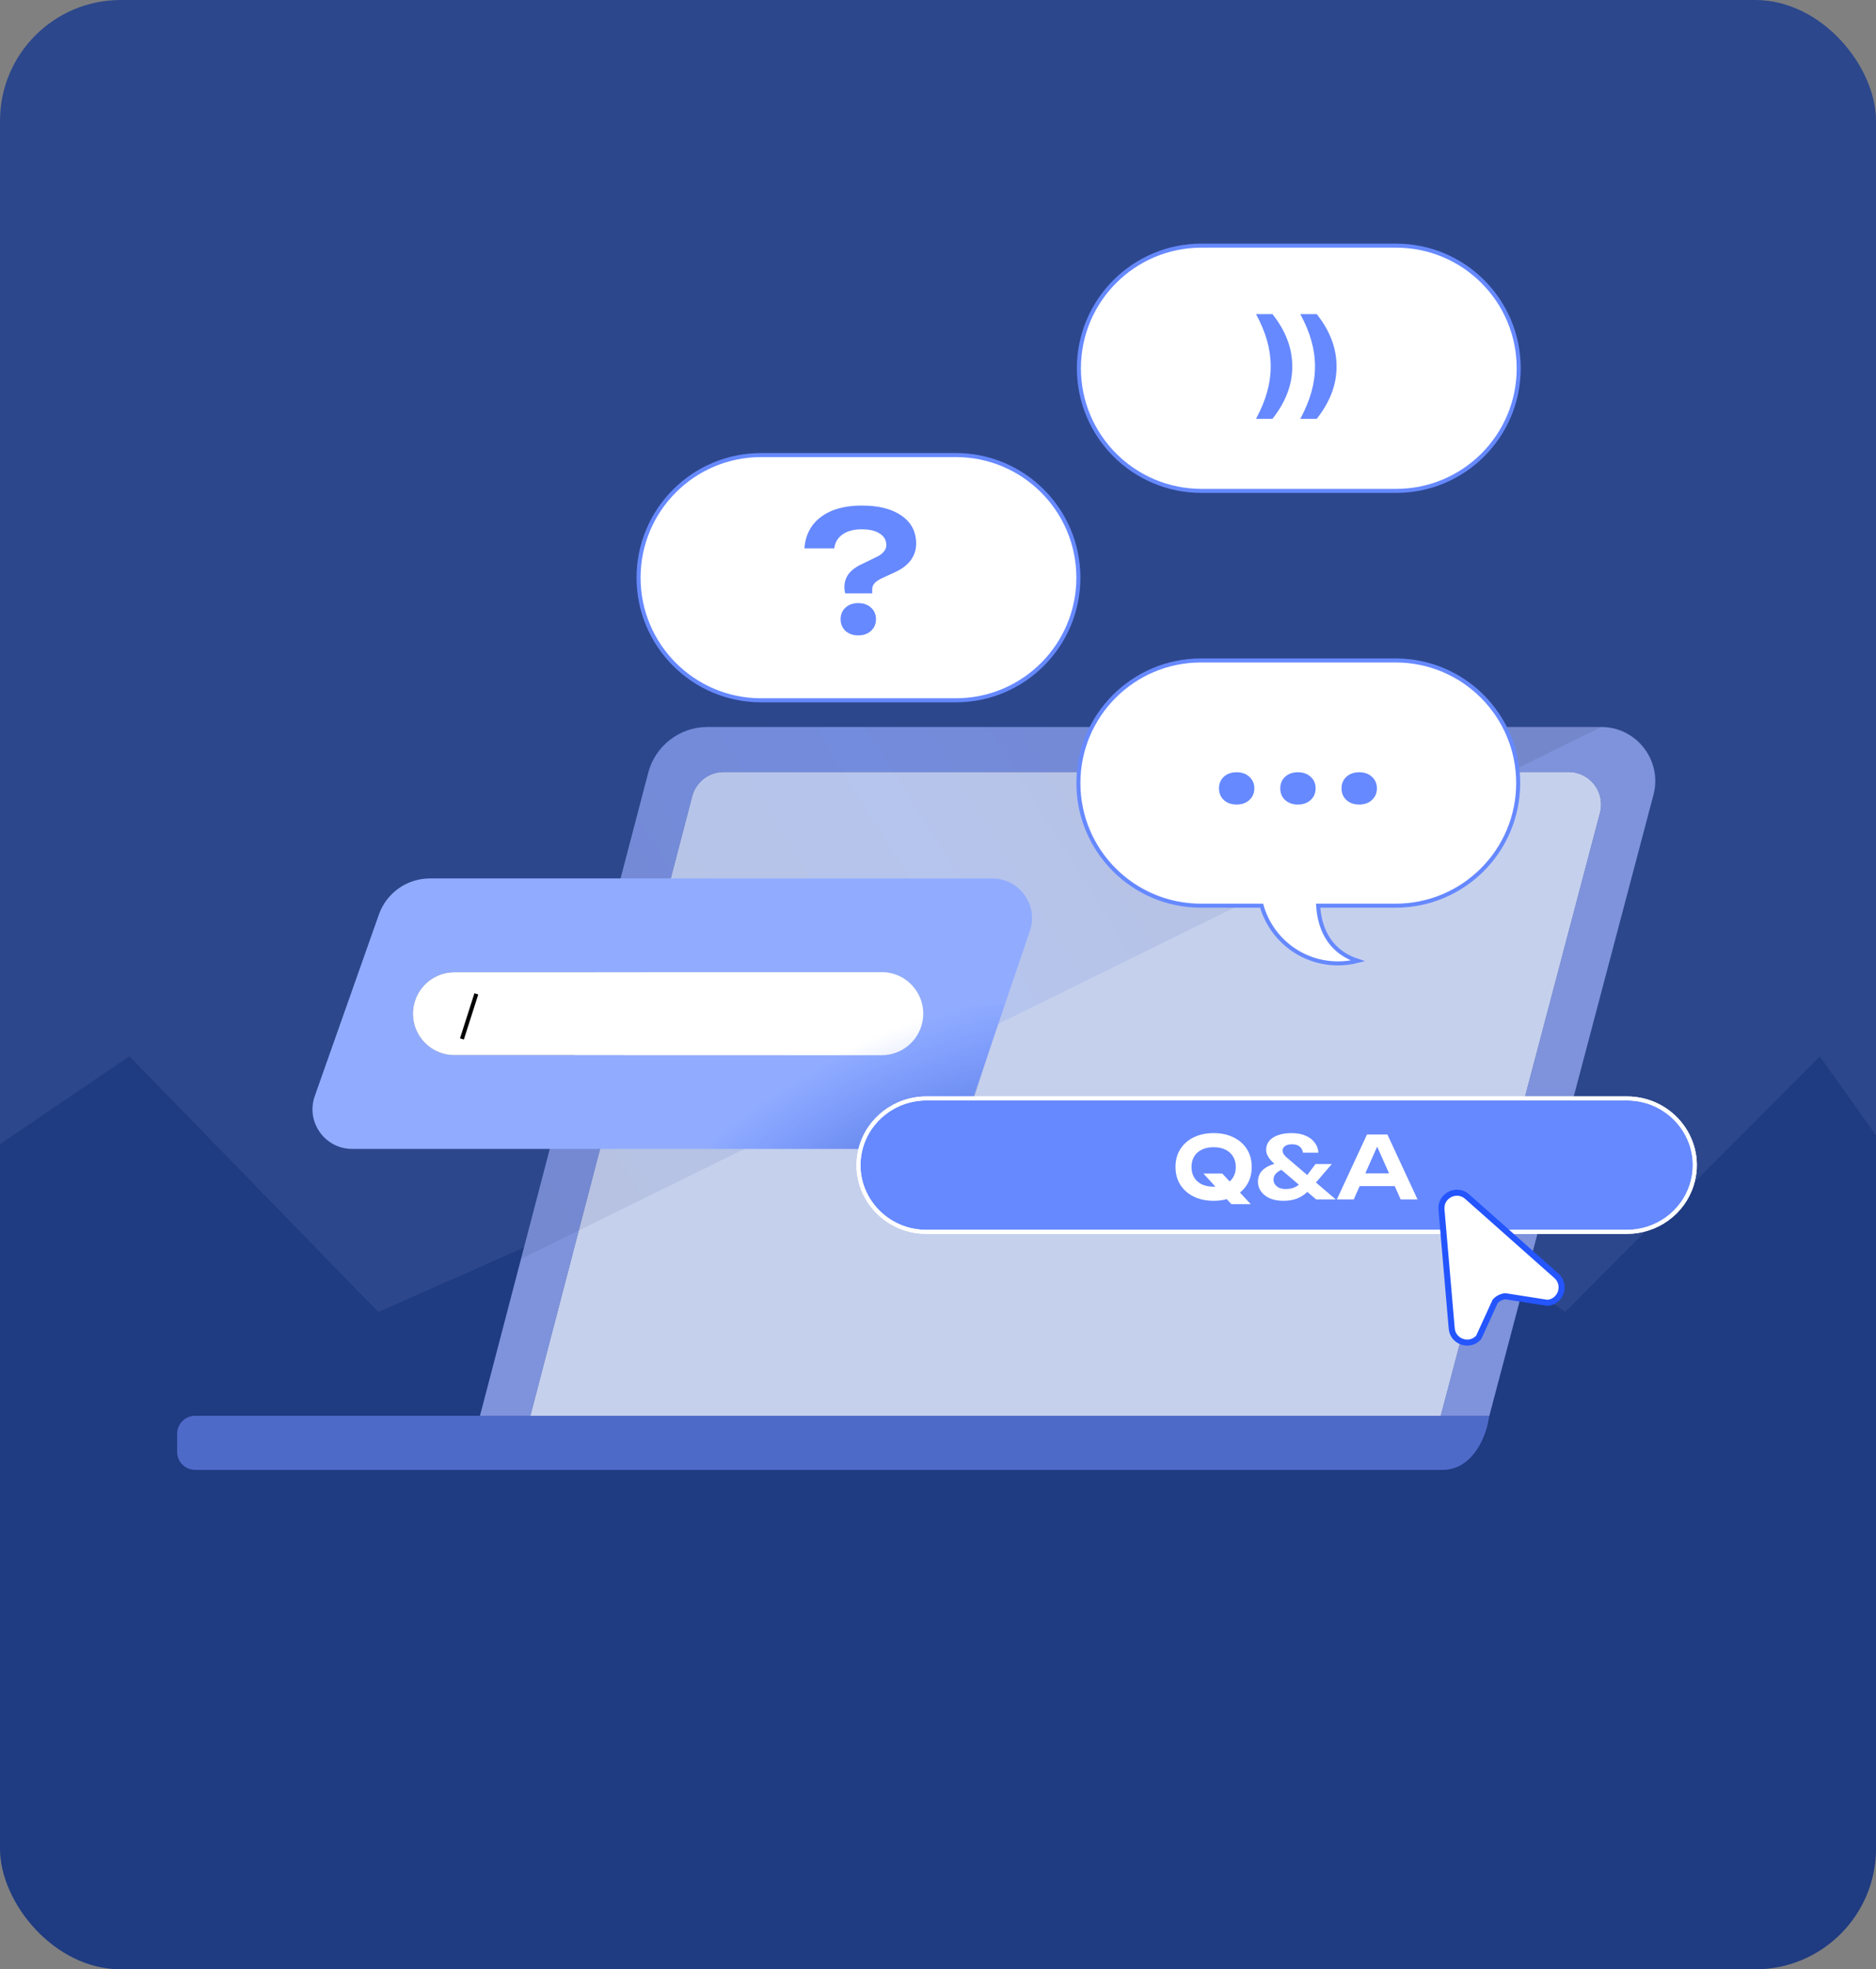<svg width="466" height="489" viewBox="0 0 466 489" fill="none" xmlns="http://www.w3.org/2000/svg">
<rect x="0" y="0" width="466" height="489" fill="#808080" stroke="none"/>
<g clip-path="url(#clip0_259_1316)">
<rect width="466" height="489" fill="#2C478C"/>
<path opacity="0.29" d="M32.147 262.313L-21.058 298.382L-34 536H534V245L487.985 312.809L452.035 262.313L388.765 325.794L276.603 245L93.98 325.794L32.147 262.313Z" fill="#002169"/>
<path d="M171.959 197.735C172.886 194.188 176.09 191.714 179.757 191.714H389.626C394.914 191.714 398.769 196.719 397.418 201.831L357.868 351.558H131.758L171.959 197.735Z" fill="#D9D9D9"/>
<path fill-rule="evenodd" clip-rule="evenodd" d="M369.957 351.558L131.758 351.558H357.868L369.957 351.558Z" fill="#D9D9D9"/>
<path d="M119.221 351.558H48.477C46.005 351.558 44 353.563 44 356.035V360.513C44 362.986 46.005 364.99 48.477 364.99H358.316C364.584 364.99 368.166 359.17 369.51 353.797L369.957 351.558L357.868 351.558H131.758L119.221 351.558Z" fill="#4E6AC9"/>
<path fill-rule="evenodd" clip-rule="evenodd" d="M131.758 351.558H357.868L397.418 201.831C398.769 196.719 394.914 191.714 389.626 191.714H179.757C176.09 191.714 172.886 194.188 171.959 197.735L131.758 351.558Z" fill="#C5D0ED"/>
<path d="M119.221 351.558L131.758 351.558L171.959 197.735C172.886 194.188 176.09 191.714 179.757 191.714H389.626C394.914 191.714 398.769 196.719 397.418 201.831L357.868 351.558L369.957 351.558L410.72 197.386C412.973 188.865 406.548 180.52 397.734 180.52H175.746C168.824 180.52 162.772 185.191 161.019 191.888L119.221 351.558Z" fill="#7E93DB"/>
<path d="M397.734 180.52H175.746C168.824 180.52 162.773 185.191 161.019 191.888L129.418 312.604L397.734 180.52Z" fill="url(#paint0_linear_259_1316)" fill-opacity="0.08"/>
<path fill-rule="evenodd" clip-rule="evenodd" d="M106.782 218.13C101.088 218.13 96.013 221.72 94.117 227.088L78.191 272.16C75.926 278.569 80.681 285.292 87.479 285.292H230.37C234.588 285.292 238.338 282.606 239.696 278.612L255.833 231.152C258.005 224.763 253.255 218.13 246.507 218.13H106.782ZM219.022 241.413H112.872C108.192 241.413 104.101 244.569 102.912 249.095C101.197 255.624 106.122 262.009 112.872 262.009H219.022C223.547 262.009 227.542 259.055 228.868 254.728C230.896 248.108 225.945 241.413 219.022 241.413Z" fill="#91ACFF"/>
<path d="M112.872 241.413H219.022C225.945 241.413 230.896 248.108 228.868 254.728C227.542 259.055 223.547 262.009 219.022 262.009H112.872C106.122 262.009 101.197 255.624 102.912 249.095C104.101 244.569 108.192 241.413 112.872 241.413Z" fill="white"/>
<path d="M225.898 285.292C232.426 285.292 238.906 281.586 241.007 275.442L249.514 249.473H208.335C194.285 249.473 181.279 273.352 176.532 285.292H225.898Z" fill="url(#paint1_radial_259_1316)" fill-opacity="0.5"/>
<path fill-rule="evenodd" clip-rule="evenodd" d="M404.11 272.755H230.134C222.464 272.755 215.758 277.832 213.81 285.114C210.999 295.616 219.071 305.888 230.134 305.888H404.11C411.527 305.888 418.075 301.136 420.248 294.175C423.572 283.526 415.458 272.755 404.11 272.755Z" fill="#C2D1FF"/>
<path d="M230.134 272.755H404.11C415.458 272.755 423.572 283.526 420.248 294.175C418.075 301.136 411.527 305.888 404.11 305.888H230.134C219.071 305.888 210.999 295.616 213.81 285.114C215.758 277.832 222.464 272.755 230.134 272.755Z" fill="#6689FF"/>
<path fill-rule="evenodd" clip-rule="evenodd" d="M404.11 272.755H230.134C222.464 272.755 215.758 277.832 213.81 285.114C210.999 295.616 219.071 305.888 230.134 305.888H404.11C411.527 305.888 418.075 301.136 420.248 294.175C423.572 283.526 415.458 272.755 404.11 272.755Z" stroke="white"/>
<path d="M230.134 272.755H404.11C415.458 272.755 423.572 283.526 420.248 294.175C418.075 301.136 411.527 305.888 404.11 305.888H230.134C219.071 305.888 210.999 295.616 213.81 285.114C215.758 277.832 222.464 272.755 230.134 272.755Z" stroke="white"/>
<path d="M336.445 294.519V291.36H347.578V294.519H336.445ZM344.634 281.71L352.113 297.829H347.922L341.474 283.343H342.699L336.273 297.829H332.082L339.562 281.71H344.634Z" fill="white"/>
<path d="M327.496 286.223H323.649C323.577 285.607 323.312 285.106 322.854 284.719C322.41 284.332 321.772 284.139 320.941 284.139C320.454 284.139 320.038 284.203 319.695 284.332C319.351 284.461 319.078 284.647 318.878 284.891C318.692 285.12 318.598 285.407 318.598 285.751C318.598 285.994 318.677 286.259 318.835 286.546C319.007 286.818 319.279 287.119 319.652 287.448L331.794 297.829H326.937L316.707 289.125C316.048 288.552 315.518 287.971 315.117 287.384C314.716 286.782 314.515 286.152 314.515 285.493C314.515 284.676 314.759 283.96 315.246 283.343C315.733 282.727 316.449 282.247 317.395 281.904C318.341 281.545 319.48 281.366 320.812 281.366C322.188 281.366 323.362 281.581 324.337 282.011C325.311 282.441 326.063 283.021 326.593 283.752C327.138 284.468 327.439 285.292 327.496 286.223ZM326.787 289.039H330.827L325.992 294.67C325.304 295.486 324.602 296.152 323.885 296.668C323.183 297.184 322.424 297.564 321.607 297.807C320.791 298.051 319.852 298.173 318.792 298.173C317.474 298.173 316.342 297.965 315.396 297.549C314.465 297.12 313.741 296.547 313.226 295.83C312.724 295.114 312.473 294.311 312.473 293.423C312.473 292.606 312.681 291.868 313.097 291.209C313.526 290.55 314.193 289.999 315.095 289.555C315.998 289.096 317.151 288.795 318.555 288.652L319.394 290.178C318.419 290.378 317.667 290.722 317.137 291.209C316.607 291.682 316.342 292.248 316.342 292.907C316.342 293.337 316.464 293.731 316.707 294.089C316.951 294.447 317.295 294.734 317.739 294.949C318.197 295.15 318.727 295.25 319.329 295.25C320.389 295.25 321.263 295.049 321.951 294.648C322.653 294.233 323.262 293.688 323.778 293.015L326.787 289.039Z" fill="white"/>
<path d="M298.934 291.403H303.62L310.69 299.011H305.876L298.934 291.403ZM301.47 298.173C299.579 298.173 297.924 297.822 296.506 297.12C295.087 296.418 293.977 295.436 293.175 294.175C292.387 292.914 291.993 291.446 291.993 289.769C291.993 288.093 292.387 286.625 293.175 285.364C293.977 284.103 295.087 283.121 296.506 282.419C297.924 281.717 299.579 281.366 301.47 281.366C303.347 281.366 304.995 281.717 306.414 282.419C307.846 283.121 308.957 284.103 309.745 285.364C310.533 286.625 310.927 288.093 310.927 289.769C310.927 291.446 310.533 292.914 309.745 294.175C308.957 295.436 307.846 296.418 306.414 297.12C304.995 297.822 303.347 298.173 301.47 298.173ZM301.47 294.67C302.602 294.67 303.577 294.476 304.393 294.089C305.21 293.688 305.84 293.122 306.285 292.391C306.743 291.646 306.972 290.772 306.972 289.769C306.972 288.767 306.743 287.9 306.285 287.169C305.84 286.424 305.21 285.858 304.393 285.471C303.577 285.07 302.602 284.869 301.47 284.869C300.339 284.869 299.357 285.07 298.526 285.471C297.709 285.858 297.079 286.424 296.635 287.169C296.191 287.9 295.969 288.767 295.969 289.769C295.969 290.772 296.191 291.646 296.635 292.391C297.079 293.122 297.709 293.688 298.526 294.089C299.357 294.476 300.339 294.67 301.47 294.67Z" fill="white"/>
<path d="M118.325 246.786L114.743 257.98" stroke="black"/>
<path d="M237.425 113H189.069C172.254 113 158.622 126.631 158.622 143.447C158.622 160.262 172.254 173.893 189.069 173.893H204.138H218.172H237.425C254.24 173.893 267.872 160.262 267.872 143.447C267.872 126.631 254.24 113 237.425 113Z" fill="white" stroke="#6689FF"/>
<path d="M209.753 145.81C209.753 144.536 210.11 143.428 210.824 142.486C211.567 141.517 212.767 140.658 214.423 139.911L217.679 138.332C218.45 137.972 219.05 137.543 219.478 137.044C219.935 136.546 220.164 135.992 220.164 135.382C220.164 134.164 219.635 133.208 218.578 132.516C217.522 131.796 216.008 131.436 214.037 131.436C212.095 131.436 210.525 131.851 209.325 132.682C208.126 133.513 207.426 134.676 207.226 136.172H199.815C200.072 132.821 201.443 130.217 203.927 128.362C206.441 126.478 209.825 125.537 214.08 125.537C218.307 125.537 221.606 126.381 223.976 128.071C226.375 129.732 227.575 132.045 227.575 135.008C227.575 136.476 227.146 137.82 226.29 139.038C225.433 140.229 224.148 141.226 222.434 142.029L218.836 143.691C218.122 144.051 217.579 144.439 217.208 144.854C216.836 145.27 216.651 145.796 216.651 146.433V147.347H209.968C209.882 147.07 209.825 146.807 209.796 146.557C209.768 146.281 209.753 146.031 209.753 145.81ZM213.181 157.774C211.895 157.774 210.839 157.4 210.011 156.652C209.211 155.905 208.811 154.935 208.811 153.744C208.811 152.581 209.211 151.626 210.011 150.878C210.839 150.13 211.895 149.756 213.181 149.756C214.494 149.756 215.551 150.13 216.351 150.878C217.179 151.626 217.593 152.581 217.593 153.744C217.593 154.935 217.179 155.905 216.351 156.652C215.551 157.4 214.494 157.774 213.181 157.774Z" fill="#6689FF"/>
<path d="M346.675 164H298.318C281.503 164 267.872 177.631 267.872 194.447C267.872 211.262 281.503 224.893 298.318 224.893H313.388C315.727 233.162 323.329 239.221 332.347 239.221C334.052 239.221 335.706 239.004 337.284 238.597C331.004 236.534 327.869 231.609 327.422 224.893H346.675C363.49 224.893 377.121 211.262 377.121 194.447C377.121 177.631 363.49 164 346.675 164Z" fill="white" stroke="#6689FF"/>
<path d="M307.165 199.778C305.88 199.778 304.823 199.404 303.995 198.656C303.195 197.909 302.796 196.939 302.796 195.748C302.796 194.585 303.195 193.63 303.995 192.882C304.823 192.134 305.88 191.76 307.165 191.76C308.479 191.76 309.536 192.134 310.335 192.882C311.164 193.63 311.578 194.585 311.578 195.748C311.578 196.939 311.164 197.909 310.335 198.656C309.536 199.404 308.479 199.778 307.165 199.778Z" fill="#6689FF"/>
<path d="M322.389 199.778C321.103 199.778 320.047 199.404 319.219 198.656C318.419 197.909 318.019 196.939 318.019 195.748C318.019 194.585 318.419 193.63 319.219 192.882C320.047 192.134 321.103 191.76 322.389 191.76C323.702 191.76 324.759 192.134 325.559 192.882C326.387 193.63 326.801 194.585 326.801 195.748C326.801 196.939 326.387 197.909 325.559 198.656C324.759 199.404 323.702 199.778 322.389 199.778Z" fill="#6689FF"/>
<path d="M337.612 199.778C336.327 199.778 335.27 199.404 334.442 198.656C333.642 197.909 333.242 196.939 333.242 195.748C333.242 194.585 333.642 193.63 334.442 192.882C335.27 192.134 336.327 191.76 337.612 191.76C338.926 191.76 339.982 192.134 340.782 192.882C341.61 193.63 342.024 194.585 342.024 195.748C342.024 196.939 341.61 197.909 340.782 198.656C339.982 199.404 338.926 199.778 337.612 199.778Z" fill="#6689FF"/>
<path d="M346.803 61H298.447C281.631 61 268 74.631 268 91.447C268 108.262 281.631 121.893 298.447 121.893H313.516H327.55H346.803C363.618 121.893 377.249 108.262 377.249 91.447C377.249 74.631 363.618 61 346.803 61Z" fill="white" stroke="#6689FF"/>
<path d="M316.08 78C317.72 80.063 318.945 82.166 319.756 84.31C320.585 86.434 321 88.669 321 91.015C321 93.341 320.585 95.566 319.756 97.69C318.945 99.813 317.72 101.917 316.08 104H312C313.235 101.694 314.151 99.48 314.749 97.356C315.347 95.232 315.646 93.119 315.646 91.015C315.646 88.871 315.347 86.737 314.749 84.614C314.151 82.49 313.235 80.285 312 78H316.08Z" fill="#6689FF"/>
<path d="M327.08 78C328.72 80.063 329.945 82.166 330.756 84.31C331.585 86.434 332 88.669 332 91.015C332 93.341 331.585 95.566 330.756 97.69C329.945 99.813 328.72 101.917 327.08 104H323C324.235 101.694 325.151 99.48 325.749 97.356C326.347 95.232 326.646 93.119 326.646 91.015C326.646 88.871 326.347 86.737 325.749 84.614C325.151 82.49 324.235 80.285 323 78H327.08Z" fill="#6689FF"/>
<path d="M360.607 329.865L358.063 300.347C357.764 296.885 361.846 294.834 364.445 297.14L386.61 316.8C389.137 319.041 387.754 323.218 384.389 323.508L373.939 321.875C372.958 321.959 372.046 322.417 371.393 323.154L367.315 332.087C365.074 334.613 360.897 333.23 360.607 329.865Z" fill="white" stroke="#2455FF" stroke-width="1.5" stroke-linecap="round" stroke-linejoin="round"/>
</g>
<defs>
<linearGradient id="paint0_linear_259_1316" x1="352.495" y1="180.52" x2="140.265" y2="313.052" gradientUnits="userSpaceOnUse">
<stop/>
<stop offset="0.481" stop-color="#053AEF"/>
<stop offset="1" stop-color="#071956"/>
</linearGradient>
<radialGradient id="paint1_radial_259_1316" cx="0" cy="0" r="1" gradientTransform="matrix(-19.701 -41.192 83.405 -39.406 232.948 300.515)" gradientUnits="userSpaceOnUse">
<stop stop-color="#001D80"/>
<stop offset="1" stop-color="#003FFF" stop-opacity="0"/>
</radialGradient>
<clipPath id="clip0_259_1316">
<rect width="466" height="489" rx="30" fill="white"/>
</clipPath>
</defs>
</svg>
